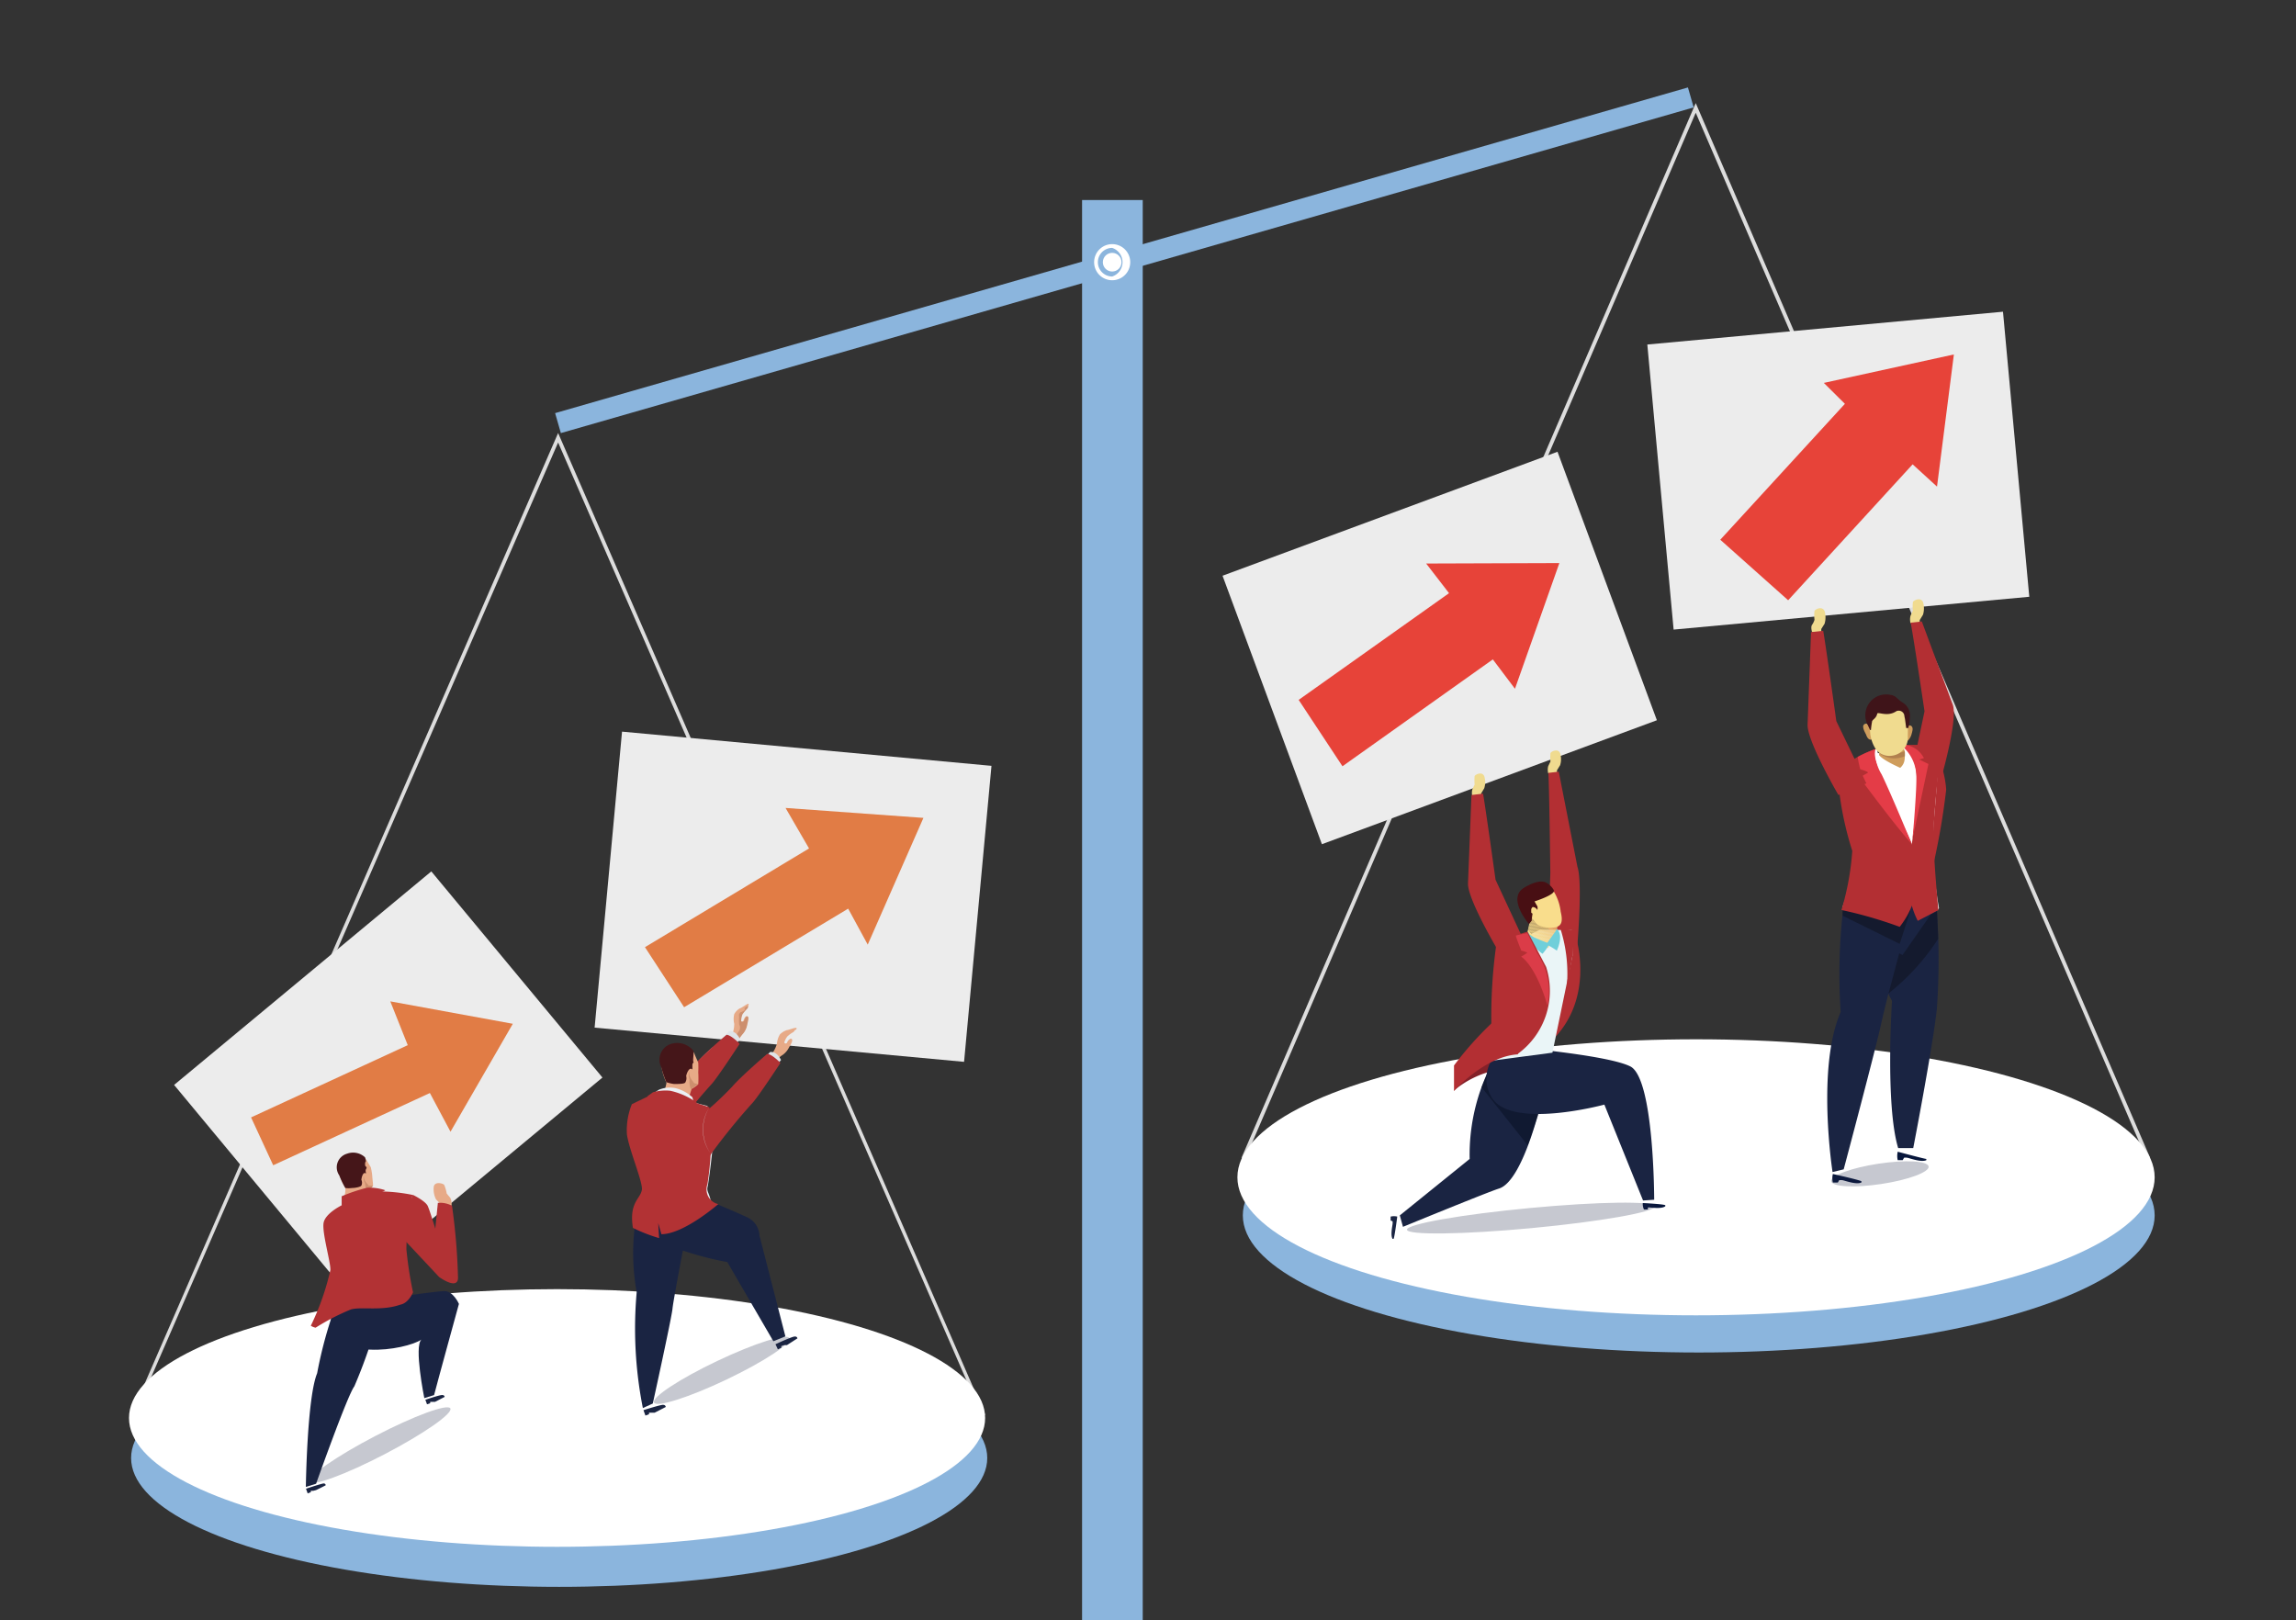 <svg xmlns="http://www.w3.org/2000/svg" xmlns:xlink="http://www.w3.org/1999/xlink" viewBox="0 0 152.54 107.66"><rect x="0" y="0" width="152.54" height="107.66" fill="#333333" stroke="none"/><defs><style>.cls-1{fill:none;}.cls-2{fill:#8bb5dd;}.cls-3{fill:#ddd;}.cls-4{fill:#fff;}.cls-5{fill:#ececec;}.cls-6{fill:#e17c45;}.cls-7{fill:#e74339;}.cls-8{fill:#e7aa87;}.cls-9{fill:#cd8f6e;}.cls-10{fill:#451619;}.cls-11{fill:#b23234;}.cls-12{fill:#1a2442;}.cls-13{fill:#f0db8f;}.cls-14{fill:#dfe4e8;}.cls-15{fill:#ebf1f5;}.cls-16{fill:#d2d8dc;}.cls-17{fill:#b32f33;}.cls-18{fill:#cf9d5c;}.cls-19{opacity:0.21;}.cls-20{fill:#3f1419;}.cls-21{opacity:0.58;}.cls-22{fill:#0f131f;}.cls-23{fill:#e43c47;}.cls-24{fill:#07163b;}.cls-25{opacity:0.5;}.cls-26{fill:#050d20;}.cls-27{fill:#832129;}.cls-28{fill:#eaf5f7;}.cls-29{clip-path:url(#clip-path);}.cls-30{fill:#f9dd8c;}.cls-31{fill:#f9dc8b;}.cls-32{fill:#f8db8a;}.cls-33{fill:#f8da89;}.cls-34{fill:#f7d989;}.cls-35{fill:#f7d888;}.cls-36{fill:#f7d787;}.cls-37{fill:#f6d686;}.cls-38{fill:#f6d585;}.cls-39{fill:#f6d484;}.cls-40{fill:#f5d383;}.cls-41{fill:#f5d282;}.cls-42{fill:#f4d182;}.cls-43{fill:#f4d081;}.cls-44{fill:#f4cf80;}.cls-45{fill:#f3ce7f;}.cls-46{fill:#f3cd7e;}.cls-47{fill:#f2cc7d;}.cls-48{fill:#f2cb7c;}.cls-49{fill:#f2ca7c;}.cls-50{fill:#f1c97b;}.cls-51{fill:#f1c87a;}.cls-52{fill:#f1c779;}.cls-53{fill:#f0c678;}.cls-54{fill:#f0c577;}.cls-55{fill:#efc476;}.cls-56{fill:#efc375;}.cls-57{fill:#efc275;}.cls-58{fill:#eec174;}.cls-59{fill:#eec073;}.cls-60{fill:#eebf72;}.cls-61{fill:#edbd71;}.cls-62{fill:#edbc70;}.cls-63{fill:#ecbb6f;}.cls-64{fill:#ecba6f;}.cls-65{fill:#ecb96e;}.cls-66{fill:#ebb86d;}.cls-67{fill:#ebb76c;}.cls-68{fill:#eab66b;}.cls-69{fill:#eab56a;}.cls-70{fill:#eab469;}.cls-71{fill:#e9b368;}.cls-72{fill:#e9b268;}.cls-73{fill:#e9b167;}.cls-74{fill:#e8b066;}.cls-75{fill:#e8af65;}.cls-76{fill:#480f13;}.cls-77{fill:#6fcfda;}.cls-78{fill:#db3c48;}.cls-79{opacity:0.25;}</style><clipPath id="clip-path"><path class="cls-1" d="M102.39,61.23c-.19-.07-.38-.49-.64-.52l-.52,2.34,1.63-.07.6-1.3,0-.16s.17-.3.1-.26A1.75,1.75,0,0,1,102.39,61.23Z"/></clipPath></defs><title>アセット 56</title><g id="レイヤー_2" data-name="レイヤー 2"><g id="レイヤー_2-2" data-name="レイヤー 2"><rect id="_パス_" data-name="&lt;パス&gt;" class="cls-1" width="152.54" height="107.66"/></g><g id="レイヤー_3" data-name="レイヤー 3"><ellipse class="cls-2" cx="112.86" cy="80.75" rx="30.29" ry="9.11"/><path class="cls-3" d="M112.66,7.49l29.81,69.19H82.86l29.8-69.19m0-.64L82.48,76.93h60.37L112.66,6.85Z"/><path class="cls-3" d="M37.08,29.4l28,64.31h-56l28-64.31m0-.63L8.71,94H65.45L37.08,28.77Z"/><ellipse class="cls-2" cx="37.15" cy="96.87" rx="28.44" ry="8.56"/><ellipse class="cls-4" cx="112.68" cy="78.22" rx="30.47" ry="9.17"/><ellipse class="cls-4" cx="37.01" cy="94.21" rx="28.44" ry="8.56"/><rect class="cls-5" x="14.69" y="62.94" width="22.21" height="17.8" transform="translate(-39.94 33.04) rotate(-39.7)"/><polygon class="cls-6" points="34.07 68.02 25.93 66.53 27.09 69.44 16.68 74.24 18.15 77.42 28.56 72.62 29.93 75.19 34.07 68.02"/><rect class="cls-5" x="40.36" y="49.7" width="24.65" height="19.75" transform="translate(5.72 -4.6) rotate(5.29)"/><polygon class="cls-6" points="61.35 54.34 52.19 53.68 53.75 56.37 42.85 62.93 45.45 66.92 56.35 60.37 57.65 62.76 61.35 54.34"/><rect class="cls-5" x="83.79" y="33.54" width="23.73" height="19.02" transform="translate(-9 35.88) rotate(-20.31)"/><polygon class="cls-7" points="103.6 37.41 94.75 37.44 96.27 39.41 86.28 46.5 89.19 50.91 99.18 43.81 100.65 45.76 103.6 37.41"/><rect class="cls-5" x="110.27" y="21.77" width="23.73" height="19.02" transform="translate(-2.36 11.34) rotate(-5.27)"/><polygon class="cls-7" points="129.81 23.55 121.17 25.44 122.57 26.83 114.29 35.86 118.8 39.88 127.07 30.85 128.69 32.33 129.81 23.55"/><g id="_グループ_" data-name="&lt;グループ&gt;"><g id="_グループ_2" data-name="&lt;グループ&gt;"><g id="_グループ_3" data-name="&lt;グループ&gt;"><g id="_グループ_4" data-name="&lt;グループ&gt;"><path class="cls-8" d="M22.88,79.5a2.15,2.15,0,0,0,.07-.57,3.32,3.32,0,0,1-.49-1.29,1.06,1.06,0,0,1,.89-.92.89.89,0,0,1,1,.35c.16.29.28.45.29.5a4.3,4.3,0,0,1,.09.54c0,.12.07.61.05.68a1.67,1.67,0,0,1-.35.32s-.11.63-.11.63a3.56,3.56,0,0,1-.9.2C23,79.94,22.88,79.5,22.88,79.5Z"/></g></g><g id="_グループ_5" data-name="&lt;グループ&gt;"><g id="_グループ_6" data-name="&lt;グループ&gt;"><path class="cls-9" d="M24.75,78.77c-.07,0-.19,0-.25,0l-.09-.11s-.28-.26-.23-.52c0,0-.1.16.07.47a1.41,1.41,0,0,0,.15.54v0a1.67,1.67,0,0,0,.35-.32Z"/></g></g><g id="_グループ_7" data-name="&lt;グループ&gt;"><g id="_グループ_8" data-name="&lt;グループ&gt;"><path class="cls-10" d="M23.06,76.65a.94.94,0,0,0-.52,1.44h0a6.27,6.27,0,0,0,.4.84,1.64,1.64,0,0,0,.45,0c.22,0,.56-.07.62-.16a.46.46,0,0,0,0-.38c0-.09.1-.59.3-.42l0,.09,0-.16a.32.32,0,0,1,0-.21c.05-.07.07-.16,0-.18s-.08-.29,0-.35a1,1,0,0,0-.06-.27A1.16,1.16,0,0,0,23.06,76.65Z"/></g></g></g><g id="_グループ_9" data-name="&lt;グループ&gt;"><g id="_グループ_10" data-name="&lt;グループ&gt;"><path class="cls-8" d="M30,80.1a1,1,0,0,0-.08-.51l-.24-.29a2.7,2.7,0,0,0-.17-.58c-.06-.08-.6-.26-.69.11a1.49,1.49,0,0,0,.15.86l.31.31.1.19Z"/></g></g><g id="_グループ_11" data-name="&lt;グループ&gt;"><g id="_グループ_12" data-name="&lt;グループ&gt;"><path class="cls-11" d="M25.6,79.08a3.36,3.36,0,0,0-1.2-.17,11.16,11.16,0,0,0-1.7.57l0,.64a18,18,0,0,1,2.17-.77A1.86,1.86,0,0,0,25.6,79.08Z"/></g></g><g id="_グループ_13" data-name="&lt;グループ&gt;"><g id="_グループ_14" data-name="&lt;グループ&gt;"><path class="cls-12" d="M26.64,86.13s2.23-.32,2.85-.35,1,.85,1,.85S29,92.05,28.84,92.69l-.65.2S27.49,89.43,28,89c-1,.69-6.14,1.58-6-1.47C22.12,85.54,23.77,86.17,26.64,86.13Z"/></g></g><g id="_グループ_15" data-name="&lt;グループ&gt;"><g id="_グループ_16" data-name="&lt;グループ&gt;"><path class="cls-12" d="M22,87.61a28.3,28.3,0,0,0-.93,3.63c-.67,1.62-.75,7.55-.75,7.55l.68-.21s2.08-5.87,2.54-6.47a34,34,0,0,0,1.63-4.72Z"/></g></g><g id="_グループ_17" data-name="&lt;グループ&gt;"><g id="_グループ_18" data-name="&lt;グループ&gt;"><path class="cls-11" d="M27.42,79.38s.85.41,1,.75.5,1.5.5,1.5l.17-1.71a1.68,1.68,0,0,1,.94.19,41,41,0,0,1,.4,4.82c-.05.8-1.26-.09-1.26-.09L26.51,82Z"/></g></g><g id="_グループ_19" data-name="&lt;グループ&gt;"><g id="_グループ_20" data-name="&lt;グループ&gt;"><path class="cls-12" d="M20.33,98.91l.11.31.21-.08,0-.09.16,0L21,99s.5-.24.64-.32a.13.13,0,0,0-.13-.12C21.38,98.56,20.33,98.91,20.33,98.91Z"/></g></g><g id="_グループ_21" data-name="&lt;グループ&gt;"><g id="_グループ_22" data-name="&lt;グループ&gt;"><path class="cls-12" d="M28.26,93l.11.3.21-.07,0-.09.16,0h.16l.64-.33a.13.13,0,0,0-.13-.12C29.31,92.64,28.26,93,28.26,93Z"/></g></g><g id="_グループ_23" data-name="&lt;グループ&gt;"><g id="_グループ_24" data-name="&lt;グループ&gt;"><path class="cls-11" d="M22.72,80.07s-1.1.53-1.22,1.17.48,2.65.45,3.14a17,17,0,0,1-1.3,3.7.85.85,0,0,0,.32.13A15.31,15.31,0,0,1,23.31,87c.69-.2,2.05.12,3.29-.32.55-.1.84-.82.84-.82A25,25,0,0,1,27,83a17.91,17.91,0,0,1,.41-3.61A11.22,11.22,0,0,0,25,79.16,11.55,11.55,0,0,0,22.72,80.07Z"/></g></g></g><g id="_グループ_25" data-name="&lt;グループ&gt;"><g id="_グループ_26" data-name="&lt;グループ&gt;"><path class="cls-13" d="M126.93,41.4a1,1,0,0,1,0-.49c.07-.16.16-.33.16-.33a2.46,2.46,0,0,1,0-.58c0-.08.5-.37.67,0a1.46,1.46,0,0,1,0,.84l-.22.36,0,.2Z"/></g></g><g id="_グループ_27" data-name="&lt;グループ&gt;"><g id="_グループ_28" data-name="&lt;グループ&gt;"><path class="cls-13" d="M120.39,42s-.11-.34,0-.49.16-.33.16-.33a2.46,2.46,0,0,1,0-.58c0-.09.5-.38.67,0a1.46,1.46,0,0,1,0,.84l-.22.35,0,.21Z"/></g></g><g id="_グループ_29" data-name="&lt;グループ&gt;"><g id="_グループ_30" data-name="&lt;グループ&gt;"><g id="_グループ_31" data-name="&lt;グループ&gt;"><g id="_グループ_32" data-name="&lt;グループ&gt;"><path class="cls-8" d="M48.64,68.74a1.87,1.87,0,0,0,.14-.72,1.38,1.38,0,0,1,0-.64,1,1,0,0,1,.38-.39c.09,0,.52-.35.57-.29s-.07.17-.07.17a.35.35,0,0,1-.06.14,3.19,3.19,0,0,0-.32.38,1.44,1.44,0,0,0-.09.43c0,.1.18.07.2,0s.13-.35.23-.29,0,.27,0,.57a1.24,1.24,0,0,1-.28.59,2.64,2.64,0,0,0-.24.32Z"/></g></g><g id="_グループ_33" data-name="&lt;グループ&gt;"><g id="_グループ_34" data-name="&lt;グループ&gt;"><path class="cls-9" d="M49.64,68.09a1.24,1.24,0,0,1-.28.59,2.64,2.64,0,0,0-.24.32l-.25-.13a3,3,0,0,1,.24-.39.42.42,0,0,0,0-.41,2.71,2.71,0,0,1,0-.52.3.3,0,0,1,0-.18.9.9,0,0,0,.07-.11,1.09,1.09,0,0,0,.26-.12c.05-.06.09-.1,0-.14a1.1,1.1,0,0,1,.27-.18h0l0,.05a.35.35,0,0,1-.06.14,3.19,3.19,0,0,0-.32.38,1.44,1.44,0,0,0-.09.43c0,.1.18.07.2,0s.13-.35.23-.29S49.71,67.79,49.64,68.09Z"/></g></g></g><g id="_グループ_35" data-name="&lt;グループ&gt;"><g id="_グループ_36" data-name="&lt;グループ&gt;"><path class="cls-14" d="M44.35,74a6,6,0,0,1-.77,2.39A1.06,1.06,0,0,0,44,76a16.22,16.22,0,0,0,1.22-2,10.79,10.79,0,0,1,1.06-1.22,8.46,8.46,0,0,0,.9-1c.28-.34,1.09-1.47,1.27-1.65a.75.75,0,0,0,.19-.49l.53-.59s-.26-.61-.74-.54l-.58.69a4.46,4.46,0,0,1-.52.4,9.92,9.92,0,0,0-1.41,1.46c-.17.26-1.18,1-1.59,1.4A8.42,8.42,0,0,1,44.35,74Z"/></g></g><g id="_グループ_37" data-name="&lt;グループ&gt;"><g id="_グループ_38" data-name="&lt;グループ&gt;"><path class="cls-11" d="M43.21,76.52l.17.08a4.1,4.1,0,0,0,1.24-1.28A36.76,36.76,0,0,1,47.3,72c.4-.45,1.84-2.65,1.84-2.65s-.55-.58-.87-.6a31.4,31.4,0,0,0-2.33,2.17,20.45,20.45,0,0,1-2,1.85Z"/></g></g><g id="_グループ_39" data-name="&lt;グループ&gt;"><g id="_グループ_40" data-name="&lt;グループ&gt;"><path class="cls-12" d="M45.24,79s3.82,1.58,4.51,1.93a1.42,1.42,0,0,1,.71,1.17l1.72,6.69-.8.32-3.06-5.26a20.73,20.73,0,0,1-2.85-.73A2.93,2.93,0,0,1,44,82.25C43.45,81.32,45.24,79,45.24,79Z"/></g></g><g id="_グループ_41" data-name="&lt;グループ&gt;"><g id="_グループ_42" data-name="&lt;グループ&gt;"><path class="cls-12" d="M45.74,81.13s-1,5.18-1.06,5.81-1.31,6.31-1.31,6.31l-.66.3a27.18,27.18,0,0,1-.41-7.7,14.45,14.45,0,0,1-.13-4.33C42.26,79.53,45.74,81.13,45.74,81.13Z"/></g></g><g id="_グループ_43" data-name="&lt;グループ&gt;"><g id="_グループ_44" data-name="&lt;グループ&gt;"><g id="_グループ_45" data-name="&lt;グループ&gt;"><path class="cls-8" d="M44.1,72.58a3.27,3.27,0,0,0,.18-.65,3.61,3.61,0,0,1-.37-1.56,1.22,1.22,0,0,1,1.15-.93,1.06,1.06,0,0,1,1.07.55c.14.36.25.56.26.62a5.83,5.83,0,0,1,0,.63,6.35,6.35,0,0,1,0,.8,2,2,0,0,1-.44.31s-.23.71-.23.71a3.55,3.55,0,0,1-1.06.09C44.2,73.1,44.1,72.58,44.1,72.58Z"/></g></g><g id="_グループ_46" data-name="&lt;グループ&gt;"><g id="_グループ_47" data-name="&lt;グループ&gt;"><path class="cls-9" d="M46.37,72c-.09,0-.23,0-.28-.07l-.1-.14s-.28-.34-.18-.63c0,0-.13.17,0,.55a1.63,1.63,0,0,0,.08.65,0,0,0,0,1,0,0,2,2,0,0,0,.44-.31Z"/></g></g><g id="_グループ_48" data-name="&lt;グループ&gt;"><g id="_グループ_49" data-name="&lt;グループ&gt;"><path class="cls-10" d="M44.74,69.32a1.1,1.1,0,0,0-.81,1.58h0a7.4,7.4,0,0,0,.34,1,2.71,2.71,0,0,0,.51.12c.26,0,.66,0,.74-.09a.55.55,0,0,0,.07-.43c0-.11.2-.67.41-.44l0,.1,0-.17s0-.17,0-.25.11-.18.07-.2,0-.35,0-.41a1.45,1.45,0,0,0,0-.31A1.36,1.36,0,0,0,44.74,69.32Z"/></g></g></g><g id="_グループ_50" data-name="&lt;グループ&gt;"><g id="_グループ_51" data-name="&lt;グループ&gt;"><path class="cls-15" d="M46.1,73.25,46,72.9a2.56,2.56,0,0,0-1.11-.6,1.87,1.87,0,0,0-1.11.1,15.09,15.09,0,0,0-1.56,1.14,3.75,3.75,0,0,0-.26,2.61c.24,1.11,1,2.35,1,2.79s-.31.84-.28,1.08a2,2,0,0,0,.86,1,2.44,2.44,0,0,0,2.16-.31c.79-.49,1.66-.24,1.54-.85s-.3-.7-.23-1,.27-1.87.34-2.69A15.46,15.46,0,0,0,47,73.48Z"/></g></g><g id="_グループ_52" data-name="&lt;グループ&gt;"><g id="_グループ_53" data-name="&lt;グループ&gt;"><path class="cls-16" d="M45.87,73a7.81,7.81,0,0,1-1.52,0c-.68-.08-.83-.37-.83-.37a.91.91,0,0,0,.79.49A6.06,6.06,0,0,0,45.87,73Z"/></g></g><g id="_グループ_54" data-name="&lt;グループ&gt;"><g id="_グループ_55" data-name="&lt;グループ&gt;"><path class="cls-16" d="M42.94,79.8c-.07-.29.17-.65.19-1s-.31-.58-.5-.74a2.39,2.39,0,0,1,.27.9c0,.45-.31.84-.28,1.08a2,2,0,0,0,.8,1A4,4,0,0,1,42.94,79.8Z"/></g></g><g id="_グループ_56" data-name="&lt;グループ&gt;"><g id="_グループ_57" data-name="&lt;グループ&gt;"><path class="cls-11" d="M44.53,72.47a4.78,4.78,0,0,1,1.79.81,5,5,0,0,1-2,.21,2.3,2.3,0,0,1-1.3-.66l.36-.26A3.07,3.07,0,0,1,44.53,72.47Z"/></g></g><g id="_グループ_58" data-name="&lt;グループ&gt;"><g id="_グループ_59" data-name="&lt;グループ&gt;"><path class="cls-11" d="M42.65,79c0-.63-.86-2.63-1-3.64a4.61,4.61,0,0,1,.33-2l1.18-.57,2.77.39,1.2.38A19.57,19.57,0,0,1,47,78.68,1,1,0,0,0,47.72,80s-2.29,2-3.78,2l-.21-.74.06,1a10.66,10.66,0,0,1-1.74-.68C41.77,79.83,42.6,79.64,42.65,79Z"/></g></g><g id="_グループ_60" data-name="&lt;グループ&gt;"><g id="_グループ_61" data-name="&lt;グループ&gt;"><path class="cls-12" d="M42.75,93.69l.13.36.24-.09,0-.1.19,0h.18l.74-.38a.15.15,0,0,0-.15-.14C44,93.29,42.75,93.69,42.75,93.69Z"/></g></g><g id="_グループ_62" data-name="&lt;グループ&gt;"><g id="_グループ_63" data-name="&lt;グループ&gt;"><path class="cls-12" d="M51.52,89.31l.16.34.23-.11v-.11l.19-.06.18,0,.7-.45a.15.15,0,0,0-.17-.12C52.68,88.77,51.52,89.31,51.52,89.31Z"/></g></g><g id="_グループ_64" data-name="&lt;グループ&gt;"><g id="_グループ_65" data-name="&lt;グループ&gt;"><path class="cls-8" d="M51.29,70a1.9,1.9,0,0,0,.33-.67,1.41,1.41,0,0,1,.2-.61,1.19,1.19,0,0,1,.46-.28c.11,0,.6-.21.64-.13s-.12.14-.12.14a.3.3,0,0,1-.09.12,2,2,0,0,0-.4.29,1.21,1.21,0,0,0-.2.39c0,.1.16.11.19,0s.22-.3.3-.22,0,.27-.17.54a1.35,1.35,0,0,1-.42.51,2.21,2.21,0,0,0-.31.24Z"/></g></g><g id="_グループ_66" data-name="&lt;グループ&gt;"><g id="_グループ_67" data-name="&lt;グループ&gt;"><path class="cls-14" d="M47,75.24a6.09,6.09,0,0,1-.77,2.4,1.25,1.25,0,0,0,.43-.31,18,18,0,0,0,1.22-2A8.58,8.58,0,0,1,49,74.16a8.7,8.7,0,0,0,.9-1c.28-.34,1.09-1.47,1.27-1.65a.75.75,0,0,0,.19-.49l.53-.59s-.26-.61-.74-.53l-.58.69A4.76,4.76,0,0,1,50,71a9.94,9.94,0,0,0-1.42,1.46c-.16.26-1.18,1-1.59,1.41A7.39,7.39,0,0,1,47,75.24Z"/></g></g><g id="_グループ_68" data-name="&lt;グループ&gt;"><g id="_グループ_69" data-name="&lt;グループ&gt;"><path class="cls-11" d="M45.89,77.8l.16.08a4.1,4.1,0,0,0,1.24-1.28A42.35,42.35,0,0,1,50,73.27c.41-.45,1.85-2.65,1.85-2.65s-.55-.58-.88-.6c0,0-1.73,1.48-2.32,2.17a21,21,0,0,1-2,1.86Z"/></g></g><g id="_グループ_70" data-name="&lt;グループ&gt;"><g id="_グループ_71" data-name="&lt;グループ&gt;"><path class="cls-14" d="M47.2,76.62l0,0a2.72,2.72,0,0,1-.1-3l0,0A2.8,2.8,0,0,0,47.2,76.62Z"/></g></g></g><g id="_グループ_72" data-name="&lt;グループ&gt;"><path class="cls-17" d="M126.86,52l1-4.74s-.7-4.74-.92-5.89l.74-.08,2.06,5.54c.36,1.08-.88,5.25-.88,5.25A13.54,13.54,0,0,0,126.86,52Z"/></g><g id="_グループ_73" data-name="&lt;グループ&gt;"><path class="cls-17" d="M128.51,49.77a6.63,6.63,0,0,1,.79,2.69,46.87,46.87,0,0,1-1,5.61Z"/></g><g id="_グループ_74" data-name="&lt;グループ&gt;"><path class="cls-4" d="M122.41,60.35c0-.4,1.53-3.6,1.06-4.19-1.31-1.32-1.19-4.33-1-4.55s-.29-.31,1-1a9.29,9.29,0,0,1,4.33-1.06c.58,0,.86.61.93,1s-.19,3.26-.28,4.36a25.28,25.28,0,0,0,.37,5.43l-.06.09-6.12,0S122.43,60.37,122.41,60.35Z"/></g><g id="_グループ_75" data-name="&lt;グループ&gt;"><path class="cls-12" d="M128.68,60.47a47.11,47.11,0,0,1,0,6.56c-.29,2.65-1.57,9.25-1.57,9.25h-1c-.87-2.88-.41-9.78-.41-9.78-1.53-2.71-.42-6.76-.42-6.76Z"/></g><g id="_グループ_76" data-name="&lt;グループ&gt;"><path class="cls-12" d="M122.54,59.71a37.45,37.45,0,0,0-.25,7.53c-1.62,3.69-.54,10.63-.54,10.63l.74-.18s2.13-8,2.49-9.68c.51-2.28,2-7.73,2-7.73Z"/></g><g id="_グループ_77" data-name="&lt;グループ&gt;"><path class="cls-18" d="M125.63,51.21h0a.84.84,0,0,0,.91-.79l.07-.87a.87.87,0,0,0-.79-.92h0a.86.86,0,0,0-.92.79l-.07.87A.86.86,0,0,0,125.63,51.21Z"/></g><g id="_グループ_78" data-name="&lt;グループ&gt;"><path class="cls-18" d="M124.32,48.58s-.16-.43-.29-.49a.19.19,0,0,0-.24.23c0,.17.18.45.2.52s.16.41.4.27S124.32,48.58,124.32,48.58Z"/></g><g id="_グループ_79" data-name="&lt;グループ&gt;"><path class="cls-18" d="M126.53,48.3s.31-.19.46-.06.05.38,0,.57-.28.58-.48.42S126.53,48.3,126.53,48.3Z"/></g><g id="_グループ_80" data-name="&lt;グループ&gt;" class="cls-19"><path class="cls-20" d="M126.56,50.24a1.58,1.58,0,0,1-.37.11,1.6,1.6,0,0,1-1.34-.32l0-.3a1.74,1.74,0,0,0,1.37.28,2.07,2.07,0,0,0,.33-.1Z"/></g><g id="_グループ_81" data-name="&lt;グループ&gt;"><path class="cls-4" d="M126.43,51.1a1.55,1.55,0,0,0,0-1.47l.11,0a2.36,2.36,0,0,1,.79,2.19A4.4,4.4,0,0,0,126.43,51.1Z"/></g><g id="_グループ_82" data-name="&lt;グループ&gt;"><path class="cls-17" d="M126.53,49.49s1.21,0,1.41,0a2.7,2.7,0,0,1,.64.31s.23.62.26.74-.38,3.38-.38,5,.32,4.93.32,4.93l-1.37.71a5.69,5.69,0,0,1-.6-2.23c-.12-1.44.48-4.17.5-5.53S127.59,50.66,126.53,49.49Z"/></g><g id="_グループ_83" data-name="&lt;グループ&gt;" class="cls-21"><polygon class="cls-22" points="122.41 60.48 122.42 60.84 126.21 62.71 126.93 60.48 122.41 60.48"/></g><g id="_グループ_84" data-name="&lt;グループ&gt;"><path class="cls-23" d="M126.42,49.48a1.62,1.62,0,0,1,1.4.89l-.31.09.61.3-1.06,5s.32-3.47.25-4.35a2.71,2.71,0,0,0-.87-1.78Z"/></g><g id="_グループ_85" data-name="&lt;グループ&gt;"><path class="cls-17" d="M124.6,49.77a2.69,2.69,0,0,0,.25,2.45c.82,1.16,2.56,4,2.56,5.42a5.67,5.67,0,0,1-1.2,3.94,28.14,28.14,0,0,0-3.87-1.12,17.69,17.69,0,0,0,.72-3.93,21.68,21.68,0,0,1-1-5.43s-.17.26.8-.46A6.86,6.86,0,0,1,124.6,49.77Z"/></g><g id="_グループ_86" data-name="&lt;グループ&gt;"><path class="cls-23" d="M124.6,49.77a8.61,8.61,0,0,0-1.18.52,6.78,6.78,0,0,0,.17.82s.45.12.52.22c-.11.08-.57.32-.57.32s2.37,3.22,3.47,4.42c0,0-1.37-3.33-2-4.62A2.78,2.78,0,0,1,124.6,49.77Z"/></g><g id="_グループ_87" data-name="&lt;グループ&gt;"><path class="cls-4" d="M124.73,49.8c0,.29,0,.54,1.7,1.3a8.53,8.53,0,0,0-.65,1.16s-1.47-1.43-1.18-2.49Z"/></g><g id="_グループ_88" data-name="&lt;グループ&gt;"><path class="cls-13" d="M124.25,47.47a5.54,5.54,0,0,0,0,1.22,2.33,2.33,0,0,0,.42,1.15,1.15,1.15,0,0,0,1.08.36,1.2,1.2,0,0,0,1-1.29c0-.8.1-1.59-.47-1.88A1.54,1.54,0,0,0,124.25,47.47Z"/></g><g id="_グループ_89" data-name="&lt;グループ&gt;"><path class="cls-20" d="M126.56,47.76s.08.57.08.61h.14a3,3,0,0,0,.11-.75,1,1,0,0,0-.48-.94c-.4-.25-.45-.47-.81-.51a1.38,1.38,0,0,0-1.51,2l.15.33h.06a5.15,5.15,0,0,1,.07-.53c0-.17.28-.21.35-.56.06-.13.69.24,1.27-.16a.38.38,0,0,1,.52.24A2.91,2.91,0,0,0,126.56,47.76Z"/></g><g id="_グループ_90" data-name="&lt;グループ&gt;"><path class="cls-17" d="M124,52.05,122,47.91s-.67-4.83-.87-6l-.81.09-.23,6.17c0,1.14,2.05,4.65,2.05,4.65A13.76,13.76,0,0,1,124,52.05Z"/></g><g id="_グループ_91" data-name="&lt;グループ&gt;" class="cls-21"><path class="cls-22" d="M125.47,66l.71-2.66.22.11,1.89-2.71.4-.2.08,1.83A15,15,0,0,1,125.47,66Z"/></g><g id="_グループ_92" data-name="&lt;グループ&gt;"><path class="cls-24" d="M121.77,78a1.21,1.21,0,0,0,0,.57l.33,0,.09-.16a.84.84,0,0,1,.21,0c.09,0,.94.33,1.27.15,0,0,0,0,0-.07S121.77,78,121.77,78Z"/></g><g id="_グループ_93" data-name="&lt;グループ&gt;"><path class="cls-24" d="M126.08,76.52a1.2,1.2,0,0,0,0,.56l.33,0,.09-.16a.57.57,0,0,1,.2,0c.1,0,.94.33,1.28.16a0,0,0,0,0,0-.08C127.87,77,126.08,76.52,126.08,76.52Z"/></g><g id="_グループ_94" data-name="&lt;グループ&gt;"><path class="cls-13" d="M102.86,51.38a.94.94,0,0,1,0-.48l.15-.31a2.85,2.85,0,0,1,0-.55c0-.08.48-.36.64,0a1.33,1.33,0,0,1,0,.8l-.21.34,0,.19Z"/></g><g id="_グループ_95" data-name="&lt;グループ&gt;"><path class="cls-13" d="M97.82,52.91a.9.9,0,0,1,0-.47l.15-.31a3,3,0,0,1,0-.56c0-.08.48-.36.64,0a1.33,1.33,0,0,1,0,.8l-.21.35,0,.19Z"/></g><g id="_グループ_96" data-name="&lt;グループ&gt;"><path class="cls-17" d="M102.86,62.66,103,58s-.07-5.71-.13-6.65l.69-.08,1.24,6.32c.35,1,0,5.16,0,5.16A12.38,12.38,0,0,0,102.86,62.66Z"/></g><g id="_グループ_97" data-name="&lt;グループ&gt;"><path class="cls-17" d="M101.22,62.45l-1.86-4s-.64-4.62-.83-5.72l-.77.09-.23,5.9c0,1.08,2,4.44,2,4.44A13.6,13.6,0,0,1,101.22,62.45Z"/></g><g id="_グループ_98" data-name="&lt;グループ&gt;"><path class="cls-12" d="M92.83,80.83a.92.92,0,0,0-.44,0s0,.22,0,.26l.13.05a.85.85,0,0,1,0,.17c0,.08-.16.76,0,1,0,0,0,0,.06,0S92.83,80.83,92.83,80.83Z"/></g><g id="_グループ_99" data-name="&lt;グループ&gt;"><path class="cls-24" d="M109.14,79.93a.92.92,0,0,0,.08.43l.26,0,0-.13a.38.38,0,0,1,.16,0c.08,0,.78.1,1-.09a0,0,0,0,0,0-.06C110.59,80,109.14,79.93,109.14,79.93Z"/></g><g id="_グループ_100" data-name="&lt;グループ&gt;"><path class="cls-12" d="M99.49,70a13.12,13.12,0,0,0-1.85,7L93,80.75l.21.76s5.68-2.33,6.37-2.54c1.72-.52,3-6.5,3-6.5Z"/></g><g id="_グループ_101" data-name="&lt;グループ&gt;" class="cls-25"><polygon class="cls-26" points="99.26 70.72 98.9 71.11 98.43 72.23 101.5 76.1 102.44 73.34 99.26 70.72"/></g><g id="_グループ_102" data-name="&lt;グループ&gt;"><path class="cls-27" d="M96.58,72.47A6.36,6.36,0,0,1,99.4,71.1l-.77-1.58Z"/></g><g id="_グループ_103" data-name="&lt;グループ&gt;"><path class="cls-17" d="M104.69,62.23s1.45,4.41-2,7.28a49.28,49.28,0,0,0,1.2-7.31Z"/></g><g id="_グループ_104" data-name="&lt;グループ&gt;"><path class="cls-12" d="M100.1,69.52a2.39,2.39,0,0,0-1,3.39c1.29,2.16,7.49.48,7.49.48l2.57,6.37.74-.05s0-8.07-1.59-8.86S100.1,69.52,100.1,69.52Z"/></g><g id="_グループ_105" data-name="&lt;グループ&gt;"><polygon class="cls-28" points="104.44 61.8 102.32 61.76 99.43 63.19 98.97 70.49 103.14 69.94 104.47 63.5 104.44 61.8"/></g><g id="_グループ_106" data-name="&lt;グループ&gt;"><g class="cls-29"><polygon class="cls-30" points="101.23 61.36 102.52 63.05 101.23 63.05 101.23 61.36"/><polygon class="cls-30" points="101.23 61.28 102.58 63.05 102.52 63.05 101.23 61.36 101.23 61.28"/><polygon class="cls-31" points="101.23 61.19 102.65 63.05 102.58 63.05 101.23 61.28 101.23 61.19"/><polygon class="cls-32" points="101.23 61.11 102.71 63.05 102.65 63.05 101.23 61.19 101.23 61.11"/><polygon class="cls-33" points="101.23 61.02 102.78 63.05 102.71 63.05 101.23 61.11 101.23 61.02"/><polygon class="cls-34" points="101.23 60.94 102.84 63.05 102.78 63.05 101.23 61.02 101.23 60.94"/><polygon class="cls-35" points="101.23 60.85 102.91 63.05 102.84 63.05 101.23 60.94 101.23 60.85"/><polygon class="cls-36" points="101.23 60.77 102.97 63.05 102.91 63.05 101.23 60.85 101.23 60.77"/><polygon class="cls-37" points="101.25 60.71 103.04 63.05 102.97 63.05 101.23 60.77 101.23 60.71 101.25 60.71"/><polygon class="cls-38" points="101.31 60.71 103.1 63.05 103.04 63.05 101.25 60.71 101.31 60.71"/><polygon class="cls-39" points="101.38 60.71 103.17 63.05 103.1 63.05 101.31 60.71 101.38 60.71"/><polygon class="cls-40" points="101.44 60.71 103.23 63.05 103.17 63.05 101.38 60.71 101.44 60.71"/><polygon class="cls-41" points="101.51 60.71 103.3 63.05 103.23 63.05 101.44 60.71 101.51 60.71"/><polygon class="cls-42" points="101.57 60.71 103.36 63.05 103.3 63.05 101.51 60.71 101.57 60.71"/><polygon class="cls-43" points="101.64 60.71 103.42 63.05 103.36 63.05 101.57 60.71 101.64 60.71"/><polygon class="cls-44" points="101.7 60.71 103.49 63.05 103.42 63.05 101.64 60.71 101.7 60.71"/><polygon class="cls-45" points="101.77 60.71 103.56 63.05 103.49 63.05 101.7 60.71 101.77 60.71"/><polygon class="cls-46" points="101.83 60.71 103.62 63.05 103.56 63.05 101.77 60.71 101.83 60.71"/><polygon class="cls-47" points="101.9 60.71 103.66 63.02 103.66 63.05 103.62 63.05 101.83 60.71 101.9 60.71"/><polygon class="cls-48" points="101.96 60.71 103.66 62.94 103.66 63.02 101.9 60.71 101.96 60.71"/><polygon class="cls-49" points="102.03 60.71 103.66 62.85 103.66 62.94 101.96 60.71 102.03 60.71"/><polygon class="cls-50" points="102.09 60.71 103.66 62.77 103.66 62.85 102.03 60.71 102.09 60.71"/><polygon class="cls-51" points="102.16 60.71 103.66 62.69 103.66 62.77 102.09 60.71 102.16 60.71"/><polygon class="cls-52" points="102.22 60.71 103.66 62.6 103.66 62.69 102.16 60.71 102.22 60.71"/><polygon class="cls-53" points="102.29 60.71 103.66 62.52 103.66 62.6 102.22 60.71 102.29 60.71"/><polygon class="cls-54" points="102.35 60.71 103.66 62.43 103.66 62.52 102.29 60.71 102.35 60.71"/><polygon class="cls-55" points="102.42 60.71 103.66 62.34 103.66 62.43 102.35 60.71 102.42 60.71"/><polygon class="cls-56" points="102.48 60.71 103.66 62.26 103.66 62.34 102.42 60.71 102.48 60.71"/><polygon class="cls-57" points="102.55 60.71 103.66 62.17 103.66 62.26 102.48 60.71 102.55 60.71"/><polygon class="cls-58" points="102.61 60.71 103.66 62.09 103.66 62.17 102.55 60.71 102.61 60.71"/><polygon class="cls-59" points="102.67 60.71 103.66 62.01 103.66 62.09 102.61 60.71 102.67 60.71"/><polygon class="cls-60" points="102.74 60.71 103.66 61.92 103.66 62.01 102.67 60.71 102.74 60.71"/><polygon class="cls-61" points="102.81 60.71 103.66 61.84 103.66 61.92 102.74 60.71 102.81 60.71"/><polygon class="cls-62" points="102.87 60.71 103.66 61.75 103.66 61.84 102.81 60.71 102.87 60.71"/><polygon class="cls-63" points="102.93 60.71 103.66 61.66 103.66 61.75 102.87 60.71 102.93 60.71"/><polygon class="cls-64" points="103 60.71 103.66 61.58 103.66 61.66 102.93 60.71 103 60.71"/><polygon class="cls-65" points="103.06 60.71 103.66 61.49 103.66 61.58 103 60.71 103.06 60.71"/><polygon class="cls-66" points="103.13 60.71 103.66 61.41 103.66 61.49 103.06 60.71 103.13 60.71"/><polygon class="cls-67" points="103.19 60.71 103.66 61.33 103.66 61.41 103.13 60.71 103.19 60.71"/><polygon class="cls-68" points="103.26 60.71 103.66 61.24 103.66 61.33 103.19 60.71 103.26 60.71"/><polygon class="cls-69" points="103.32 60.71 103.66 61.16 103.66 61.24 103.26 60.71 103.32 60.71"/><polygon class="cls-70" points="103.39 60.71 103.66 61.07 103.66 61.16 103.32 60.71 103.39 60.71"/><polygon class="cls-71" points="103.45 60.71 103.66 60.98 103.66 61.07 103.39 60.71 103.45 60.71"/><polygon class="cls-72" points="103.52 60.71 103.66 60.9 103.66 60.98 103.45 60.71 103.52 60.71"/><polygon class="cls-73" points="103.58 60.71 103.66 60.81 103.66 60.9 103.52 60.71 103.58 60.71"/><polygon class="cls-74" points="103.65 60.71 103.66 60.73 103.66 60.81 103.58 60.71 103.65 60.71"/><polygon class="cls-75" points="103.66 60.73 103.65 60.71 103.66 60.71 103.66 60.73"/></g></g><g id="_グループ_107" data-name="&lt;グループ&gt;"><path class="cls-30" d="M103.69,60.58a3.35,3.35,0,0,0-.57-1.52c-.28-.37-1.73.84-1.9,1.44a4,4,0,0,1,.28.52c0,.1.11-.1.21-.07s.33.43.48.51a1.93,1.93,0,0,0,1.15.15l.19-.07C103.75,61.41,103.83,61.15,103.69,60.58Z"/></g><g id="_グループ_108" data-name="&lt;グループ&gt;"><path class="cls-76" d="M102.77,58.67c-.14-.09-.53-.27-1.5.3-1.19.7.31,2.42.31,2.42l.18-.21a4.29,4.29,0,0,1,.06-.48.22.22,0,0,1-.09-.07l0-.19s0-.1.1-.18a.39.39,0,0,1,.31.2.57.57,0,0,0,0-.24l-.19-.33h0s1.38-.44,1.29-.73A1.24,1.24,0,0,0,102.77,58.67Z"/></g><g id="_グループ_109" data-name="&lt;グループ&gt;"><path class="cls-77" d="M103.32,61.91l-.59.83a5.19,5.19,0,0,1,.7.42s.49-1,0-1.44Z"/></g><g id="_グループ_110" data-name="&lt;グループ&gt;"><path class="cls-77" d="M101.55,61.94c0,.18.33.36,1.39.75a2.93,2.93,0,0,1-.46.68s-1.1-.77-1-1.42Z"/></g><g id="_グループ_111" data-name="&lt;グループ&gt;"><path class="cls-17" d="M103.66,61.67a9.9,9.9,0,0,1,.41,4.14s.4-2.31.4-2.31l0-1.7Z"/></g><g id="_グループ_112" data-name="&lt;グループ&gt;"><path class="cls-17" d="M99.55,66.28,99.08,68a22.35,22.35,0,0,0-2.48,2.79l0,1.7s2-2.29,4.24-2.44C101.13,68.51,99.55,66.28,99.55,66.28Z"/></g><g id="_グループ_113" data-name="&lt;グループ&gt;"><path class="cls-17" d="M102.72,64.24a5.18,5.18,0,0,1-1.9,5.79l-1.74-2a34.6,34.6,0,0,1,.31-5.13c.23-.5,2.1-1,2.1-1Z"/></g><g id="_グループ_114" data-name="&lt;グループ&gt;"><path class="cls-78" d="M101.47,62s-.59.1-.76.16c0,.11.36,1,.36,1a1.28,1.28,0,0,1,.4.14,4.7,4.7,0,0,1-.41.26s.94.52,1.75,3.25a4.59,4.59,0,0,0-.68-3.48C101.74,62.52,101.47,62,101.47,62Z"/></g><g class="cls-79"><ellipse class="cls-12" cx="47.95" cy="91.04" rx="4.98" ry="0.69" transform="translate(-34.46 29.43) rotate(-25.44)"/></g><g class="cls-79"><ellipse class="cls-12" cx="101.71" cy="80.92" rx="8.27" ry="0.67" transform="translate(-7.14 9.9) rotate(-5.38)"/></g><g class="cls-79"><ellipse class="cls-12" cx="124.82" cy="77.69" rx="3.27" ry="0.68" transform="matrix(0.99, -0.15, 0.15, 0.99, -10.33, 19.8)"/></g><g class="cls-79"><ellipse class="cls-12" cx="25.24" cy="96.02" rx="5.28" ry="0.68" transform="translate(-41.5 22.51) rotate(-27.51)"/></g><rect class="cls-2" x="71.89" y="13.29" width="4.03" height="94.37"/><rect class="cls-2" x="74.01" y="-21.87" width="1.38" height="78.31" transform="translate(78.73 93.86) rotate(-106.04)"/><circle class="cls-4" cx="73.89" cy="17.42" r="0.62"/><path class="cls-4" d="M73.89,16.47a1,1,0,0,1,0,1.9.95.95,0,0,1,0-1.9m0-.25a1.2,1.2,0,1,0,1.2,1.2,1.2,1.2,0,0,0-1.2-1.2Z"/></g></g></svg>